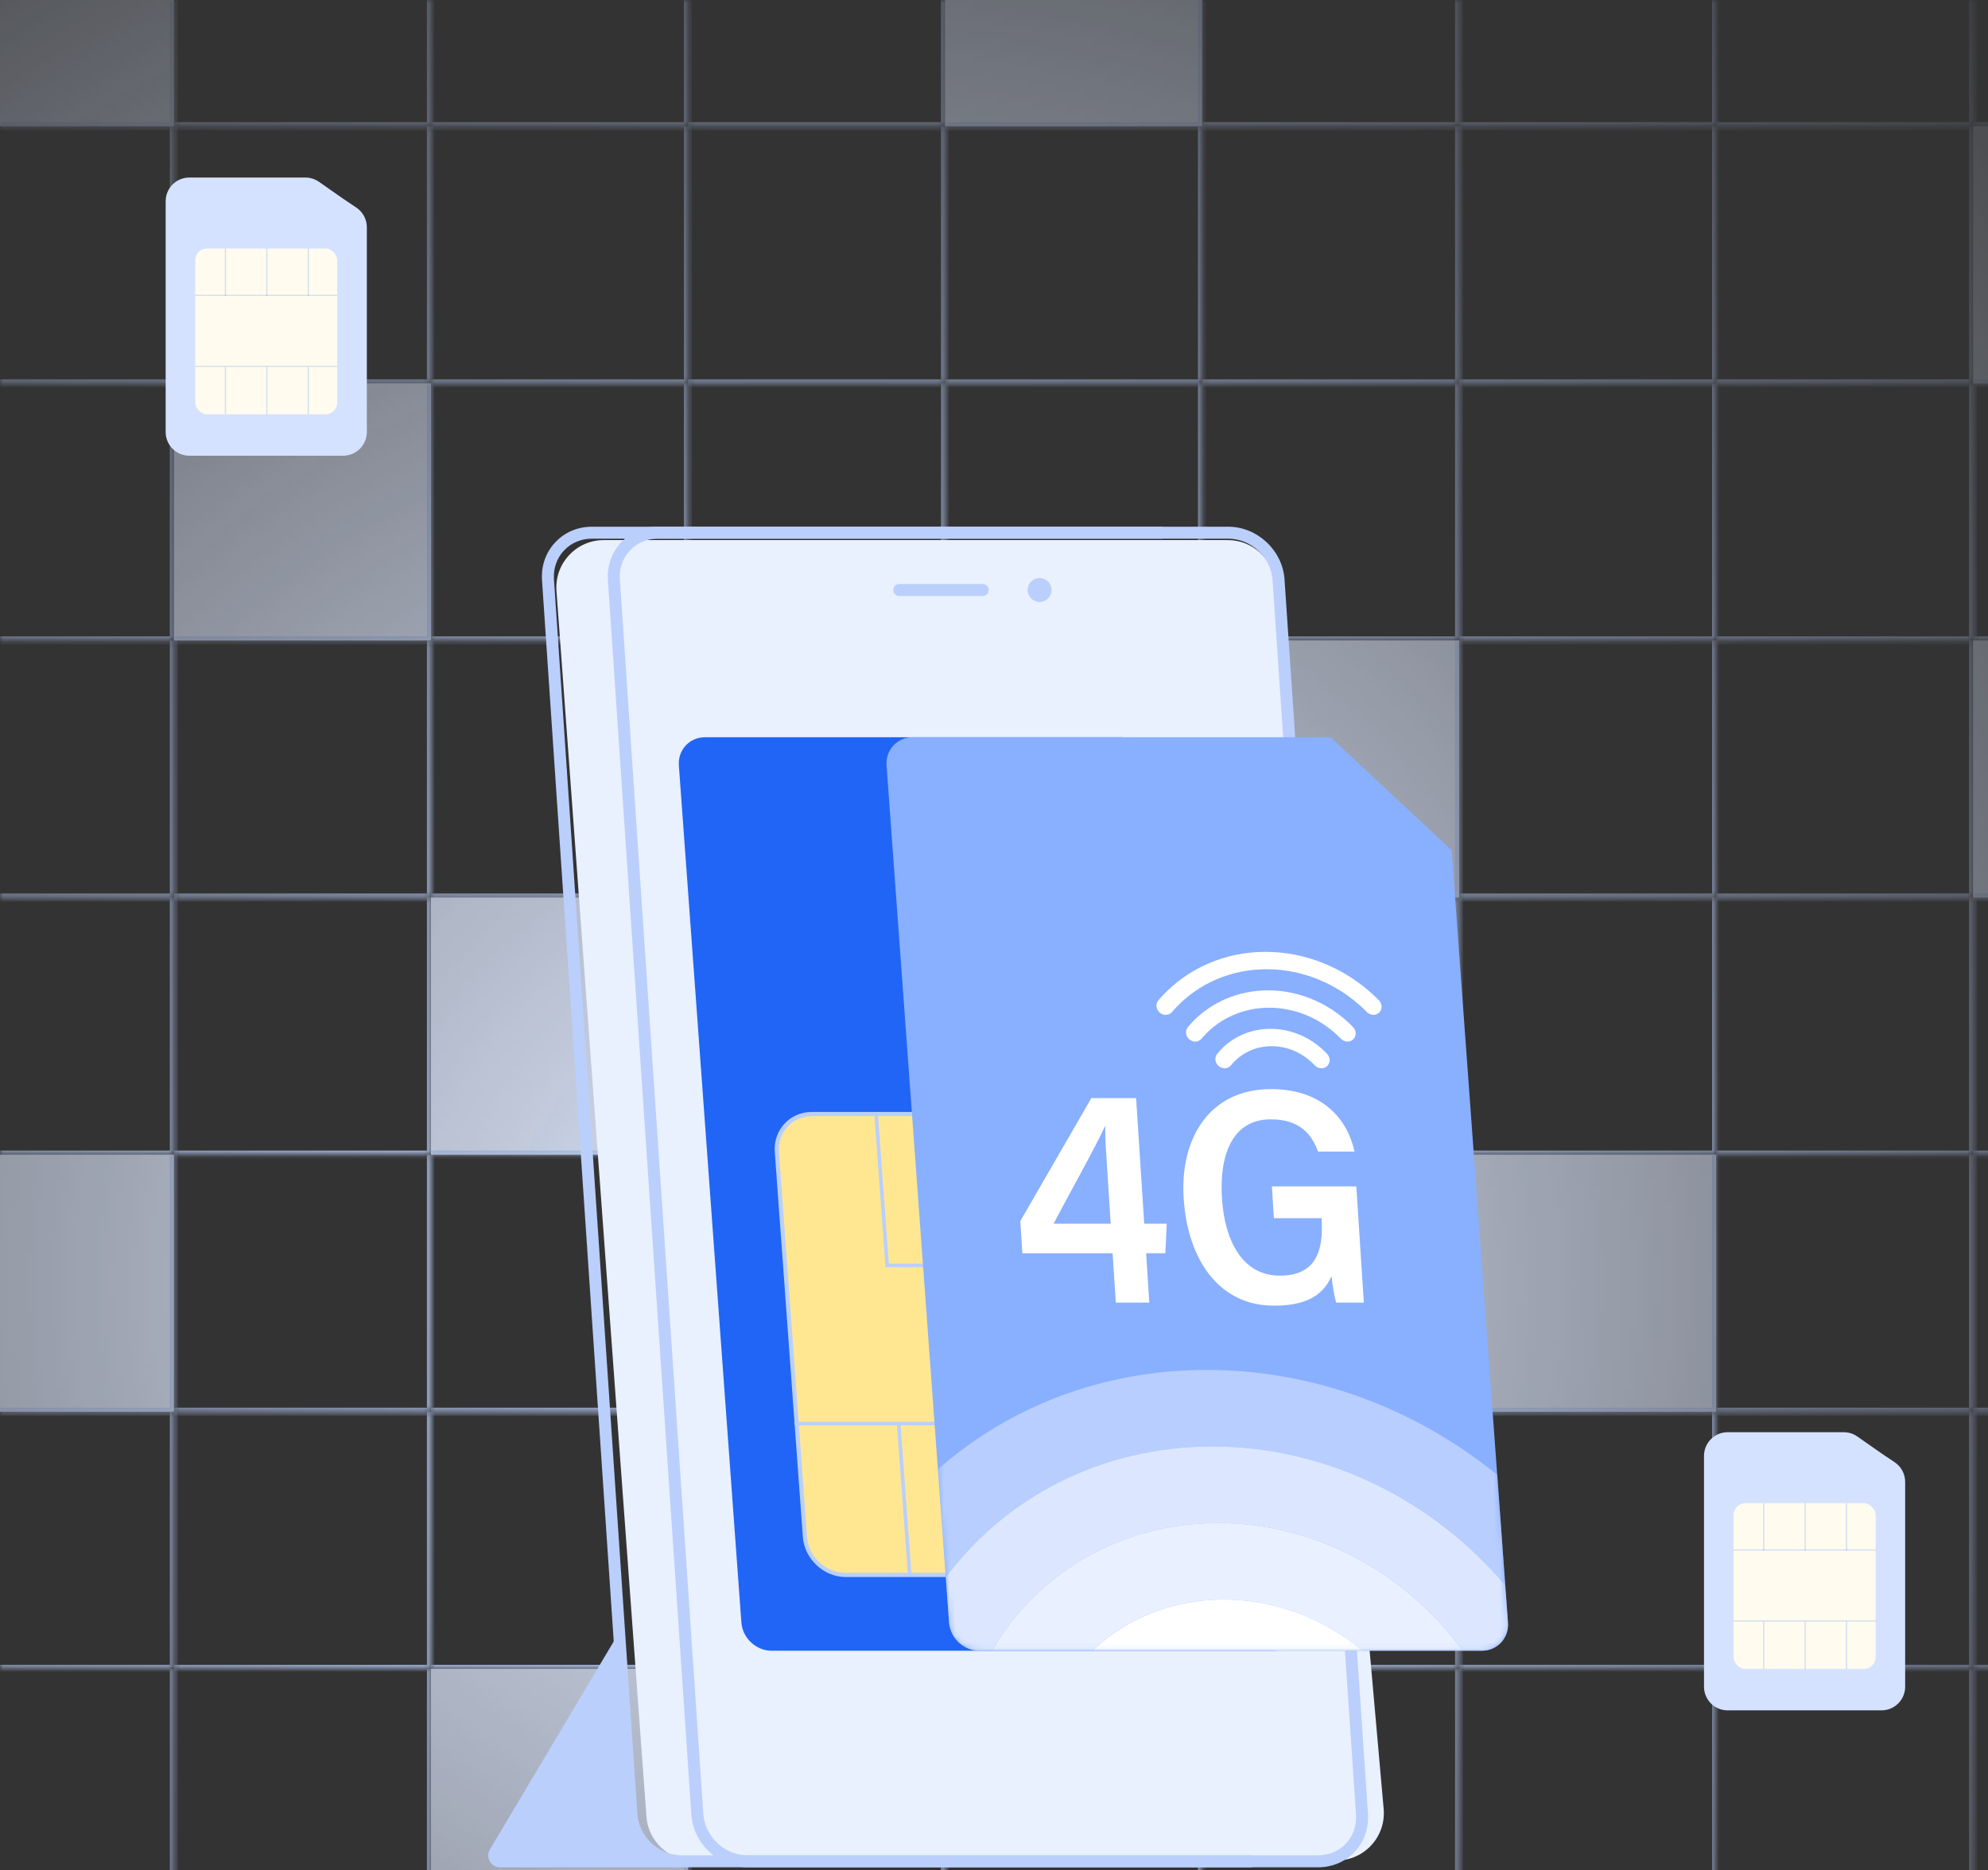 <svg width="336" height="316" viewBox="0 0 336 316" fill="none" xmlns="http://www.w3.org/2000/svg">
<rect x="0" y="0" width="336" height="316" fill="#333333" stroke="none"/>
<g clip-path="url(#clip0_1000_80643)">
<mask id="mask0_1000_80643" style="mask-type:alpha" maskUnits="userSpaceOnUse" x="-188" y="-109" width="652" height="652">
<rect width="651.636" height="651.636" transform="translate(-187.82 -109)" fill="url(#paint0_radial_1000_80643)"/>
</mask>
<g mask="url(#mask0_1000_80643)">
<g clip-path="url(#clip1_1000_80643)">
<mask id="path-3-inside-1_1000_80643" fill="white">
<path d="M-14.055 -22.115H29.388V21.327H-14.055V-22.115Z"/>
</mask>
<path d="M-14.055 -22.115H29.388V21.327H-14.055V-22.115Z" fill="#DEE8FE"/>
<path d="M29.388 21.327V22.006H30.067V21.327H29.388ZM29.388 -22.115H28.709V21.327H29.388H30.067V-22.115H29.388ZM29.388 21.327V20.648H-14.055V21.327V22.006H29.388V21.327Z" fill="#BACFFC" mask="url(#path-3-inside-1_1000_80643)"/>
<mask id="path-5-inside-2_1000_80643" fill="white">
<path d="M29.391 -22.115H72.833V21.327H29.391V-22.115Z"/>
</mask>
<path d="M72.833 21.327V22.006H73.512V21.327H72.833ZM72.833 -22.115H72.154V21.327H72.833H73.512V-22.115H72.833ZM72.833 21.327V20.648H29.391V21.327V22.006H72.833V21.327Z" fill="#BACFFC" mask="url(#path-5-inside-2_1000_80643)"/>
<mask id="path-7-inside-3_1000_80643" fill="white">
<path d="M72.836 -22.115H116.278V21.327H72.836V-22.115Z"/>
</mask>
<path d="M116.278 21.327V22.006H116.957V21.327H116.278ZM116.278 -22.115H115.6V21.327H116.278H116.957V-22.115H116.278ZM116.278 21.327V20.648H72.836V21.327V22.006H116.278V21.327Z" fill="#BACFFC" mask="url(#path-7-inside-3_1000_80643)"/>
<mask id="path-9-inside-4_1000_80643" fill="white">
<path d="M116.273 -22.115H159.716V21.327H116.273V-22.115Z"/>
</mask>
<path d="M159.716 21.327V22.006H160.395V21.327H159.716ZM159.716 -22.115H159.037V21.327H159.716H160.395V-22.115H159.716ZM159.716 21.327V20.648H116.273V21.327V22.006H159.716V21.327Z" fill="#BACFFC" mask="url(#path-9-inside-4_1000_80643)"/>
<mask id="path-11-inside-5_1000_80643" fill="white">
<path d="M159.719 -22.115H203.161V21.327H159.719V-22.115Z"/>
</mask>
<path d="M159.719 -22.115H203.161V21.327H159.719V-22.115Z" fill="#DEE8FE"/>
<path d="M203.161 21.327V22.006H203.84V21.327H203.161ZM203.161 -22.115H202.482V21.327H203.161H203.84V-22.115H203.161ZM203.161 21.327V20.648H159.719V21.327V22.006H203.161V21.327Z" fill="#BACFFC" mask="url(#path-11-inside-5_1000_80643)"/>
<mask id="path-13-inside-6_1000_80643" fill="white">
<path d="M203.164 -22.115H246.606V21.327H203.164V-22.115Z"/>
</mask>
<path d="M246.606 21.327V22.006H247.285V21.327H246.606ZM246.606 -22.115H245.928V21.327H246.606H247.285V-22.115H246.606ZM246.606 21.327V20.648H203.164V21.327V22.006H246.606V21.327Z" fill="#BACFFC" mask="url(#path-13-inside-6_1000_80643)"/>
<mask id="path-15-inside-7_1000_80643" fill="white">
<path d="M246.602 -22.115H290.044V21.327H246.602V-22.115Z"/>
</mask>
<path d="M290.044 21.327V22.006H290.723V21.327H290.044ZM290.044 -22.115H289.365V21.327H290.044H290.723V-22.115H290.044ZM290.044 21.327V20.648H246.602V21.327V22.006H290.044V21.327Z" fill="#BACFFC" mask="url(#path-15-inside-7_1000_80643)"/>
<mask id="path-17-inside-8_1000_80643" fill="white">
<path d="M290.047 -22.115H333.489V21.327H290.047V-22.115Z"/>
</mask>
<path d="M333.489 21.327V22.006H334.168V21.327H333.489ZM333.489 -22.115H332.81V21.327H333.489H334.168V-22.115H333.489ZM333.489 21.327V20.648H290.047V21.327V22.006H333.489V21.327Z" fill="#BACFFC" mask="url(#path-17-inside-8_1000_80643)"/>
<mask id="path-19-inside-9_1000_80643" fill="white">
<path d="M333.484 -22.115H376.927V21.327H333.484V-22.115Z"/>
</mask>
<path d="M376.927 21.327V22.006H377.606V21.327H376.927ZM376.927 -22.115H376.248V21.327H376.927H377.606V-22.115H376.927ZM376.927 21.327V20.648H333.484V21.327V22.006H376.927V21.327Z" fill="#BACFFC" mask="url(#path-19-inside-9_1000_80643)"/>
<mask id="path-21-inside-10_1000_80643" fill="white">
<path d="M-14.055 21.327H29.388V64.769H-14.055V21.327Z"/>
</mask>
<path d="M29.388 64.769V65.448H30.067V64.769H29.388ZM29.388 21.327H28.709V64.769H29.388H30.067V21.327H29.388ZM29.388 64.769V64.091H-14.055V64.769V65.448H29.388V64.769Z" fill="#BACFFC" mask="url(#path-21-inside-10_1000_80643)"/>
<mask id="path-23-inside-11_1000_80643" fill="white">
<path d="M29.391 21.327H72.833V64.769H29.391V21.327Z"/>
</mask>
<path d="M72.833 64.769V65.448H73.512V64.769H72.833ZM72.833 21.327H72.154V64.769H72.833H73.512V21.327H72.833ZM72.833 64.769V64.091H29.391V64.769V65.448H72.833V64.769Z" fill="#BACFFC" mask="url(#path-23-inside-11_1000_80643)"/>
<mask id="path-25-inside-12_1000_80643" fill="white">
<path d="M72.836 21.327H116.278V64.769H72.836V21.327Z"/>
</mask>
<path d="M116.278 64.769V65.448H116.957V64.769H116.278ZM116.278 21.327H115.6V64.769H116.278H116.957V21.327H116.278ZM116.278 64.769V64.091H72.836V64.769V65.448H116.278V64.769Z" fill="#BACFFC" mask="url(#path-25-inside-12_1000_80643)"/>
<mask id="path-27-inside-13_1000_80643" fill="white">
<path d="M116.273 21.327H159.716V64.769H116.273V21.327Z"/>
</mask>
<path d="M159.716 64.769V65.448H160.395V64.769H159.716ZM159.716 21.327H159.037V64.769H159.716H160.395V21.327H159.716ZM159.716 64.769V64.091H116.273V64.769V65.448H159.716V64.769Z" fill="#BACFFC" mask="url(#path-27-inside-13_1000_80643)"/>
<mask id="path-29-inside-14_1000_80643" fill="white">
<path d="M159.719 21.327H203.161V64.769H159.719V21.327Z"/>
</mask>
<path d="M203.161 64.769V65.448H203.84V64.769H203.161ZM203.161 21.327H202.482V64.769H203.161H203.84V21.327H203.161ZM203.161 64.769V64.091H159.719V64.769V65.448H203.161V64.769Z" fill="#BACFFC" mask="url(#path-29-inside-14_1000_80643)"/>
<mask id="path-31-inside-15_1000_80643" fill="white">
<path d="M203.164 21.327H246.606V64.769H203.164V21.327Z"/>
</mask>
<path d="M246.606 64.769V65.448H247.285V64.769H246.606ZM246.606 21.327H245.928V64.769H246.606H247.285V21.327H246.606ZM246.606 64.769V64.091H203.164V64.769V65.448H246.606V64.769Z" fill="#BACFFC" mask="url(#path-31-inside-15_1000_80643)"/>
<mask id="path-33-inside-16_1000_80643" fill="white">
<path d="M246.602 21.327H290.044V64.769H246.602V21.327Z"/>
</mask>
<path d="M290.044 64.769V65.448H290.723V64.769H290.044ZM290.044 21.327H289.365V64.769H290.044H290.723V21.327H290.044ZM290.044 64.769V64.091H246.602V64.769V65.448H290.044V64.769Z" fill="#BACFFC" mask="url(#path-33-inside-16_1000_80643)"/>
<mask id="path-35-inside-17_1000_80643" fill="white">
<path d="M290.047 21.327H333.489V64.769H290.047V21.327Z"/>
</mask>
<path d="M333.489 64.769V65.448H334.168V64.769H333.489ZM333.489 21.327H332.81V64.769H333.489H334.168V21.327H333.489ZM333.489 64.769V64.091H290.047V64.769V65.448H333.489V64.769Z" fill="#BACFFC" mask="url(#path-35-inside-17_1000_80643)"/>
<mask id="path-37-inside-18_1000_80643" fill="white">
<path d="M333.484 21.327H376.927V64.769H333.484V21.327Z"/>
</mask>
<path d="M333.484 21.327H376.927V64.769H333.484V21.327Z" fill="#DEE8FE"/>
<path d="M376.927 64.769V65.448H377.606V64.769H376.927ZM376.927 21.327H376.248V64.769H376.927H377.606V21.327H376.927ZM376.927 64.769V64.091H333.484V64.769V65.448H376.927V64.769Z" fill="#BACFFC" mask="url(#path-37-inside-18_1000_80643)"/>
<mask id="path-39-inside-19_1000_80643" fill="white">
<path d="M-14.055 64.769H29.388V108.212H-14.055V64.769Z"/>
</mask>
<path d="M29.388 108.212V108.891H30.067V108.212H29.388ZM29.388 64.769H28.709V108.212H29.388H30.067V64.769H29.388ZM29.388 108.212V107.533H-14.055V108.212V108.891H29.388V108.212Z" fill="#BACFFC" mask="url(#path-39-inside-19_1000_80643)"/>
<mask id="path-41-inside-20_1000_80643" fill="white">
<path d="M29.391 64.769H72.833V108.212H29.391V64.769Z"/>
</mask>
<path d="M29.391 64.769H72.833V108.212H29.391V64.769Z" fill="#DEE8FE"/>
<path d="M72.833 108.212V108.891H73.512V108.212H72.833ZM72.833 64.769H72.154V108.212H72.833H73.512V64.769H72.833ZM72.833 108.212V107.533H29.391V108.212V108.891H72.833V108.212Z" fill="#BACFFC" mask="url(#path-41-inside-20_1000_80643)"/>
<mask id="path-43-inside-21_1000_80643" fill="white">
<path d="M72.836 64.769H116.278V108.212H72.836V64.769Z"/>
</mask>
<path d="M116.278 108.212V108.891H116.957V108.212H116.278ZM116.278 64.769H115.6V108.212H116.278H116.957V64.769H116.278ZM116.278 108.212V107.533H72.836V108.212V108.891H116.278V108.212Z" fill="#BACFFC" mask="url(#path-43-inside-21_1000_80643)"/>
<mask id="path-45-inside-22_1000_80643" fill="white">
<path d="M116.273 64.769H159.716V108.212H116.273V64.769Z"/>
</mask>
<path d="M159.716 108.212V108.891H160.395V108.212H159.716ZM159.716 64.769H159.037V108.212H159.716H160.395V64.769H159.716ZM159.716 108.212V107.533H116.273V108.212V108.891H159.716V108.212Z" fill="#BACFFC" mask="url(#path-45-inside-22_1000_80643)"/>
<mask id="path-47-inside-23_1000_80643" fill="white">
<path d="M159.719 64.769H203.161V108.212H159.719V64.769Z"/>
</mask>
<path d="M203.161 108.212V108.891H203.84V108.212H203.161ZM203.161 64.769H202.482V108.212H203.161H203.84V64.769H203.161ZM203.161 108.212V107.533H159.719V108.212V108.891H203.161V108.212Z" fill="#BACFFC" mask="url(#path-47-inside-23_1000_80643)"/>
<mask id="path-49-inside-24_1000_80643" fill="white">
<path d="M203.164 64.769H246.606V108.212H203.164V64.769Z"/>
</mask>
<path d="M246.606 108.212V108.891H247.285V108.212H246.606ZM246.606 64.769H245.928V108.212H246.606H247.285V64.769H246.606ZM246.606 108.212V107.533H203.164V108.212V108.891H246.606V108.212Z" fill="#BACFFC" mask="url(#path-49-inside-24_1000_80643)"/>
<mask id="path-51-inside-25_1000_80643" fill="white">
<path d="M246.602 64.769H290.044V108.212H246.602V64.769Z"/>
</mask>
<path d="M290.044 108.212V108.891H290.723V108.212H290.044ZM290.044 64.769H289.365V108.212H290.044H290.723V64.769H290.044ZM290.044 108.212V107.533H246.602V108.212V108.891H290.044V108.212Z" fill="#BACFFC" mask="url(#path-51-inside-25_1000_80643)"/>
<mask id="path-53-inside-26_1000_80643" fill="white">
<path d="M290.047 64.769H333.489V108.212H290.047V64.769Z"/>
</mask>
<path d="M333.489 108.212V108.891H334.168V108.212H333.489ZM333.489 64.769H332.81V108.212H333.489H334.168V64.769H333.489ZM333.489 108.212V107.533H290.047V108.212V108.891H333.489V108.212Z" fill="#BACFFC" mask="url(#path-53-inside-26_1000_80643)"/>
<mask id="path-55-inside-27_1000_80643" fill="white">
<path d="M333.484 64.769H376.927V108.212H333.484V64.769Z"/>
</mask>
<path d="M376.927 108.212V108.891H377.606V108.212H376.927ZM376.927 64.769H376.248V108.212H376.927H377.606V64.769H376.927ZM376.927 108.212V107.533H333.484V108.212V108.891H376.927V108.212Z" fill="#BACFFC" mask="url(#path-55-inside-27_1000_80643)"/>
<mask id="path-57-inside-28_1000_80643" fill="white">
<path d="M-14.055 108.212H29.388V151.654H-14.055V108.212Z"/>
</mask>
<path d="M29.388 151.654V152.333H30.067V151.654H29.388ZM29.388 108.212H28.709V151.654H29.388H30.067V108.212H29.388ZM29.388 151.654V150.975H-14.055V151.654V152.333H29.388V151.654Z" fill="#BACFFC" mask="url(#path-57-inside-28_1000_80643)"/>
<mask id="path-59-inside-29_1000_80643" fill="white">
<path d="M29.391 108.212H72.833V151.654H29.391V108.212Z"/>
</mask>
<path d="M72.833 151.654V152.333H73.512V151.654H72.833ZM72.833 108.212H72.154V151.654H72.833H73.512V108.212H72.833ZM72.833 151.654V150.975H29.391V151.654V152.333H72.833V151.654Z" fill="#BACFFC" mask="url(#path-59-inside-29_1000_80643)"/>
<mask id="path-61-inside-30_1000_80643" fill="white">
<path d="M72.836 108.212H116.278V151.654H72.836V108.212Z"/>
</mask>
<path d="M116.278 151.654V152.333H116.957V151.654H116.278ZM116.278 108.212H115.6V151.654H116.278H116.957V108.212H116.278ZM116.278 151.654V150.975H72.836V151.654V152.333H116.278V151.654Z" fill="#BACFFC" mask="url(#path-61-inside-30_1000_80643)"/>
<mask id="path-63-inside-31_1000_80643" fill="white">
<path d="M116.273 108.212H159.716V151.654H116.273V108.212Z"/>
</mask>
<path d="M159.716 151.654V152.333H160.395V151.654H159.716ZM159.716 108.212H159.037V151.654H159.716H160.395V108.212H159.716ZM159.716 151.654V150.975H116.273V151.654V152.333H159.716V151.654Z" fill="#BACFFC" mask="url(#path-63-inside-31_1000_80643)"/>
<mask id="path-65-inside-32_1000_80643" fill="white">
<path d="M159.719 108.212H203.161V151.654H159.719V108.212Z"/>
</mask>
<path d="M203.161 151.654V152.333H203.84V151.654H203.161ZM203.161 108.212H202.482V151.654H203.161H203.84V108.212H203.161ZM203.161 151.654V150.975H159.719V151.654V152.333H203.161V151.654Z" fill="#BACFFC" mask="url(#path-65-inside-32_1000_80643)"/>
<mask id="path-67-inside-33_1000_80643" fill="white">
<path d="M203.164 108.212H246.606V151.654H203.164V108.212Z"/>
</mask>
<path d="M203.164 108.212H246.606V151.654H203.164V108.212Z" fill="#DEE8FE"/>
<path d="M246.606 151.654V152.333H247.285V151.654H246.606ZM246.606 108.212H245.928V151.654H246.606H247.285V108.212H246.606ZM246.606 151.654V150.975H203.164V151.654V152.333H246.606V151.654Z" fill="#BACFFC" mask="url(#path-67-inside-33_1000_80643)"/>
<mask id="path-69-inside-34_1000_80643" fill="white">
<path d="M246.602 108.212H290.044V151.654H246.602V108.212Z"/>
</mask>
<path d="M290.044 151.654V152.333H290.723V151.654H290.044ZM290.044 108.212H289.365V151.654H290.044H290.723V108.212H290.044ZM290.044 151.654V150.975H246.602V151.654V152.333H290.044V151.654Z" fill="#BACFFC" mask="url(#path-69-inside-34_1000_80643)"/>
<mask id="path-71-inside-35_1000_80643" fill="white">
<path d="M290.047 108.212H333.489V151.654H290.047V108.212Z"/>
</mask>
<path d="M333.489 151.654V152.333H334.168V151.654H333.489ZM333.489 108.212H332.81V151.654H333.489H334.168V108.212H333.489ZM333.489 151.654V150.975H290.047V151.654V152.333H333.489V151.654Z" fill="#BACFFC" mask="url(#path-71-inside-35_1000_80643)"/>
<mask id="path-73-inside-36_1000_80643" fill="white">
<path d="M333.484 108.212H376.927V151.654H333.484V108.212Z"/>
</mask>
<path d="M333.484 108.212H376.927V151.654H333.484V108.212Z" fill="#DEE8FE"/>
<path d="M376.927 151.654V152.333H377.606V151.654H376.927ZM376.927 108.212H376.248V151.654H376.927H377.606V108.212H376.927ZM376.927 151.654V150.975H333.484V151.654V152.333H376.927V151.654Z" fill="#BACFFC" mask="url(#path-73-inside-36_1000_80643)"/>
<mask id="path-75-inside-37_1000_80643" fill="white">
<path d="M-14.055 151.654H29.388V195.097H-14.055V151.654Z"/>
</mask>
<path d="M29.388 195.097V195.775H30.067V195.097H29.388ZM29.388 151.654H28.709V195.097H29.388H30.067V151.654H29.388ZM29.388 195.097V194.418H-14.055V195.097V195.775H29.388V195.097Z" fill="#BACFFC" mask="url(#path-75-inside-37_1000_80643)"/>
<mask id="path-77-inside-38_1000_80643" fill="white">
<path d="M29.391 151.654H72.833V195.097H29.391V151.654Z"/>
</mask>
<path d="M72.833 195.097V195.775H73.512V195.097H72.833ZM72.833 151.654H72.154V195.097H72.833H73.512V151.654H72.833ZM72.833 195.097V194.418H29.391V195.097V195.775H72.833V195.097Z" fill="#BACFFC" mask="url(#path-77-inside-38_1000_80643)"/>
<mask id="path-79-inside-39_1000_80643" fill="white">
<path d="M72.836 151.654H116.278V195.097H72.836V151.654Z"/>
</mask>
<path d="M72.836 151.654H116.278V195.097H72.836V151.654Z" fill="#DEE8FE"/>
<path d="M116.278 195.097V195.775H116.957V195.097H116.278ZM116.278 151.654H115.6V195.097H116.278H116.957V151.654H116.278ZM116.278 195.097V194.418H72.836V195.097V195.775H116.278V195.097Z" fill="#BACFFC" mask="url(#path-79-inside-39_1000_80643)"/>
<mask id="path-81-inside-40_1000_80643" fill="white">
<path d="M116.273 151.654H159.716V195.097H116.273V151.654Z"/>
</mask>
<path d="M159.716 195.097V195.775H160.395V195.097H159.716ZM159.716 151.654H159.037V195.097H159.716H160.395V151.654H159.716ZM159.716 195.097V194.418H116.273V195.097V195.775H159.716V195.097Z" fill="#BACFFC" mask="url(#path-81-inside-40_1000_80643)"/>
<mask id="path-83-inside-41_1000_80643" fill="white">
<path d="M159.719 151.654H203.161V195.097H159.719V151.654Z"/>
</mask>
<path d="M203.161 195.097V195.775H203.84V195.097H203.161ZM203.161 151.654H202.482V195.097H203.161H203.84V151.654H203.161ZM203.161 195.097V194.418H159.719V195.097V195.775H203.161V195.097Z" fill="#BACFFC" mask="url(#path-83-inside-41_1000_80643)"/>
<mask id="path-85-inside-42_1000_80643" fill="white">
<path d="M203.164 151.654H246.606V195.097H203.164V151.654Z"/>
</mask>
<path d="M246.606 195.097V195.775H247.285V195.097H246.606ZM246.606 151.654H245.928V195.097H246.606H247.285V151.654H246.606ZM246.606 195.097V194.418H203.164V195.097V195.775H246.606V195.097Z" fill="#BACFFC" mask="url(#path-85-inside-42_1000_80643)"/>
<mask id="path-87-inside-43_1000_80643" fill="white">
<path d="M246.602 151.654H290.044V195.097H246.602V151.654Z"/>
</mask>
<path d="M290.044 195.097V195.775H290.723V195.097H290.044ZM290.044 151.654H289.365V195.097H290.044H290.723V151.654H290.044ZM290.044 195.097V194.418H246.602V195.097V195.775H290.044V195.097Z" fill="#BACFFC" mask="url(#path-87-inside-43_1000_80643)"/>
<mask id="path-89-inside-44_1000_80643" fill="white">
<path d="M290.047 151.654H333.489V195.097H290.047V151.654Z"/>
</mask>
<path d="M333.489 195.097V195.775H334.168V195.097H333.489ZM333.489 151.654H332.81V195.097H333.489H334.168V151.654H333.489ZM333.489 195.097V194.418H290.047V195.097V195.775H333.489V195.097Z" fill="#BACFFC" mask="url(#path-89-inside-44_1000_80643)"/>
<mask id="path-91-inside-45_1000_80643" fill="white">
<path d="M333.484 151.654H376.927V195.097H333.484V151.654Z"/>
</mask>
<path d="M376.927 195.097V195.775H377.606V195.097H376.927ZM376.927 151.654H376.248V195.097H376.927H377.606V151.654H376.927ZM376.927 195.097V194.418H333.484V195.097V195.775H376.927V195.097Z" fill="#BACFFC" mask="url(#path-91-inside-45_1000_80643)"/>
<mask id="path-93-inside-46_1000_80643" fill="white">
<path d="M-14.055 195.097H29.388V238.539H-14.055V195.097Z"/>
</mask>
<path d="M-14.055 195.097H29.388V238.539H-14.055V195.097Z" fill="#DEE8FE"/>
<path d="M29.388 238.539V239.218H30.067V238.539H29.388ZM29.388 195.097H28.709V238.539H29.388H30.067V195.097H29.388ZM29.388 238.539V237.86H-14.055V238.539V239.218H29.388V238.539Z" fill="#BACFFC" mask="url(#path-93-inside-46_1000_80643)"/>
<mask id="path-95-inside-47_1000_80643" fill="white">
<path d="M29.391 195.097H72.833V238.539H29.391V195.097Z"/>
</mask>
<path d="M72.833 238.539V239.218H73.512V238.539H72.833ZM72.833 195.097H72.154V238.539H72.833H73.512V195.097H72.833ZM72.833 238.539V237.86H29.391V238.539V239.218H72.833V238.539Z" fill="#BACFFC" mask="url(#path-95-inside-47_1000_80643)"/>
<mask id="path-97-inside-48_1000_80643" fill="white">
<path d="M72.836 195.097H116.278V238.539H72.836V195.097Z"/>
</mask>
<path d="M116.278 238.539V239.218H116.957V238.539H116.278ZM116.278 195.097H115.6V238.539H116.278H116.957V195.097H116.278ZM116.278 238.539V237.86H72.836V238.539V239.218H116.278V238.539Z" fill="#BACFFC" mask="url(#path-97-inside-48_1000_80643)"/>
<mask id="path-99-inside-49_1000_80643" fill="white">
<path d="M116.273 195.097H159.716V238.539H116.273V195.097Z"/>
</mask>
<path d="M159.716 238.539V239.218H160.395V238.539H159.716ZM159.716 195.097H159.037V238.539H159.716H160.395V195.097H159.716ZM159.716 238.539V237.86H116.273V238.539V239.218H159.716V238.539Z" fill="#BACFFC" mask="url(#path-99-inside-49_1000_80643)"/>
<mask id="path-101-inside-50_1000_80643" fill="white">
<path d="M159.719 195.097H203.161V238.539H159.719V195.097Z"/>
</mask>
<path d="M203.161 238.539V239.218H203.84V238.539H203.161ZM203.161 195.097H202.482V238.539H203.161H203.84V195.097H203.161ZM203.161 238.539V237.86H159.719V238.539V239.218H203.161V238.539Z" fill="#BACFFC" mask="url(#path-101-inside-50_1000_80643)"/>
<mask id="path-103-inside-51_1000_80643" fill="white">
<path d="M203.164 195.097H246.606V238.539H203.164V195.097Z"/>
</mask>
<path d="M246.606 238.539V239.218H247.285V238.539H246.606ZM246.606 195.097H245.928V238.539H246.606H247.285V195.097H246.606ZM246.606 238.539V237.86H203.164V238.539V239.218H246.606V238.539Z" fill="#BACFFC" mask="url(#path-103-inside-51_1000_80643)"/>
<mask id="path-105-inside-52_1000_80643" fill="white">
<path d="M246.602 195.097H290.044V238.539H246.602V195.097Z"/>
</mask>
<path d="M246.602 195.097H290.044V238.539H246.602V195.097Z" fill="#DEE8FE"/>
<path d="M290.044 238.539V239.218H290.723V238.539H290.044ZM290.044 195.097H289.365V238.539H290.044H290.723V195.097H290.044ZM290.044 238.539V237.86H246.602V238.539V239.218H290.044V238.539Z" fill="#BACFFC" mask="url(#path-105-inside-52_1000_80643)"/>
<mask id="path-107-inside-53_1000_80643" fill="white">
<path d="M290.047 195.097H333.489V238.539H290.047V195.097Z"/>
</mask>
<path d="M333.489 238.539V239.218H334.168V238.539H333.489ZM333.489 195.097H332.81V238.539H333.489H334.168V195.097H333.489ZM333.489 238.539V237.86H290.047V238.539V239.218H333.489V238.539Z" fill="#BACFFC" mask="url(#path-107-inside-53_1000_80643)"/>
<mask id="path-109-inside-54_1000_80643" fill="white">
<path d="M333.484 195.097H376.927V238.539H333.484V195.097Z"/>
</mask>
<path d="M376.927 238.539V239.218H377.606V238.539H376.927ZM376.927 195.097H376.248V238.539H376.927H377.606V195.097H376.927ZM376.927 238.539V237.86H333.484V238.539V239.218H376.927V238.539Z" fill="#BACFFC" mask="url(#path-109-inside-54_1000_80643)"/>
<mask id="path-111-inside-55_1000_80643" fill="white">
<path d="M-14.055 238.539H29.388V281.981H-14.055V238.539Z"/>
</mask>
<path d="M29.388 281.981V282.66H30.067V281.981H29.388ZM29.388 238.539H28.709V281.981H29.388H30.067V238.539H29.388ZM29.388 281.981V281.303H-14.055V281.981V282.66H29.388V281.981Z" fill="#BACFFC" mask="url(#path-111-inside-55_1000_80643)"/>
<mask id="path-113-inside-56_1000_80643" fill="white">
<path d="M29.391 238.539H72.833V281.981H29.391V238.539Z"/>
</mask>
<path d="M72.833 281.981V282.66H73.512V281.981H72.833ZM72.833 238.539H72.154V281.981H72.833H73.512V238.539H72.833ZM72.833 281.981V281.303H29.391V281.981V282.66H72.833V281.981Z" fill="#BACFFC" mask="url(#path-113-inside-56_1000_80643)"/>
<mask id="path-115-inside-57_1000_80643" fill="white">
<path d="M72.836 238.539H116.278V281.981H72.836V238.539Z"/>
</mask>
<path d="M116.278 281.981V282.66H116.957V281.981H116.278ZM116.278 238.539H115.6V281.981H116.278H116.957V238.539H116.278ZM116.278 281.981V281.303H72.836V281.981V282.66H116.278V281.981Z" fill="#BACFFC" mask="url(#path-115-inside-57_1000_80643)"/>
<mask id="path-117-inside-58_1000_80643" fill="white">
<path d="M116.273 238.539H159.716V281.981H116.273V238.539Z"/>
</mask>
<path d="M159.716 281.981V282.66H160.395V281.981H159.716ZM159.716 238.539H159.037V281.981H159.716H160.395V238.539H159.716ZM159.716 281.981V281.303H116.273V281.981V282.66H159.716V281.981Z" fill="#BACFFC" mask="url(#path-117-inside-58_1000_80643)"/>
<mask id="path-119-inside-59_1000_80643" fill="white">
<path d="M159.719 238.539H203.161V281.981H159.719V238.539Z"/>
</mask>
<path d="M203.161 281.981V282.66H203.84V281.981H203.161ZM203.161 238.539H202.482V281.981H203.161H203.84V238.539H203.161ZM203.161 281.981V281.303H159.719V281.981V282.66H203.161V281.981Z" fill="#BACFFC" mask="url(#path-119-inside-59_1000_80643)"/>
<mask id="path-121-inside-60_1000_80643" fill="white">
<path d="M203.164 238.539H246.606V281.981H203.164V238.539Z"/>
</mask>
<path d="M246.606 281.981V282.66H247.285V281.981H246.606ZM246.606 238.539H245.928V281.981H246.606H247.285V238.539H246.606ZM246.606 281.981V281.303H203.164V281.981V282.66H246.606V281.981Z" fill="#BACFFC" mask="url(#path-121-inside-60_1000_80643)"/>
<mask id="path-123-inside-61_1000_80643" fill="white">
<path d="M246.602 238.539H290.044V281.981H246.602V238.539Z"/>
</mask>
<path d="M290.044 281.981V282.66H290.723V281.981H290.044ZM290.044 238.539H289.365V281.981H290.044H290.723V238.539H290.044ZM290.044 281.981V281.303H246.602V281.981V282.66H290.044V281.981Z" fill="#BACFFC" mask="url(#path-123-inside-61_1000_80643)"/>
<mask id="path-125-inside-62_1000_80643" fill="white">
<path d="M290.047 238.539H333.489V281.981H290.047V238.539Z"/>
</mask>
<path d="M333.489 281.981V282.66H334.168V281.981H333.489ZM333.489 238.539H332.81V281.981H333.489H334.168V238.539H333.489ZM333.489 281.981V281.303H290.047V281.981V282.66H333.489V281.981Z" fill="#BACFFC" mask="url(#path-125-inside-62_1000_80643)"/>
<mask id="path-127-inside-63_1000_80643" fill="white">
<path d="M333.484 238.539H376.927V281.981H333.484V238.539Z"/>
</mask>
<path d="M376.927 281.981V282.66H377.606V281.981H376.927ZM376.927 238.539H376.248V281.981H376.927H377.606V238.539H376.927ZM376.927 281.981V281.303H333.484V281.981V282.66H376.927V281.981Z" fill="#BACFFC" mask="url(#path-127-inside-63_1000_80643)"/>
<mask id="path-129-inside-64_1000_80643" fill="white">
<path d="M-14.055 281.981H29.388V325.424H-14.055V281.981Z"/>
</mask>
<path d="M29.388 325.424V326.103H30.067V325.424H29.388ZM29.388 281.981H28.709V325.424H29.388H30.067V281.981H29.388ZM29.388 325.424V324.745H-14.055V325.424V326.103H29.388V325.424Z" fill="#BACFFC" mask="url(#path-129-inside-64_1000_80643)"/>
<mask id="path-131-inside-65_1000_80643" fill="white">
<path d="M29.391 281.981H72.833V325.424H29.391V281.981Z"/>
</mask>
<path d="M72.833 325.424V326.103H73.512V325.424H72.833ZM72.833 281.981H72.154V325.424H72.833H73.512V281.981H72.833ZM72.833 325.424V324.745H29.391V325.424V326.103H72.833V325.424Z" fill="#BACFFC" mask="url(#path-131-inside-65_1000_80643)"/>
<mask id="path-133-inside-66_1000_80643" fill="white">
<path d="M72.836 281.981H116.278V325.424H72.836V281.981Z"/>
</mask>
<path d="M72.836 281.981H116.278V325.424H72.836V281.981Z" fill="#DEE8FE"/>
<path d="M116.278 325.424V326.103H116.957V325.424H116.278ZM116.278 281.981H115.6V325.424H116.278H116.957V281.981H116.278ZM116.278 325.424V324.745H72.836V325.424V326.103H116.278V325.424Z" fill="#BACFFC" mask="url(#path-133-inside-66_1000_80643)"/>
<mask id="path-135-inside-67_1000_80643" fill="white">
<path d="M116.273 281.981H159.716V325.424H116.273V281.981Z"/>
</mask>
<path d="M159.716 325.424V326.103H160.395V325.424H159.716ZM159.716 281.981H159.037V325.424H159.716H160.395V281.981H159.716ZM159.716 325.424V324.745H116.273V325.424V326.103H159.716V325.424Z" fill="#BACFFC" mask="url(#path-135-inside-67_1000_80643)"/>
<mask id="path-137-inside-68_1000_80643" fill="white">
<path d="M159.719 281.981H203.161V325.424H159.719V281.981Z"/>
</mask>
<path d="M203.161 325.424V326.103H203.84V325.424H203.161ZM203.161 281.981H202.482V325.424H203.161H203.84V281.981H203.161ZM203.161 325.424V324.745H159.719V325.424V326.103H203.161V325.424Z" fill="#BACFFC" mask="url(#path-137-inside-68_1000_80643)"/>
<mask id="path-139-inside-69_1000_80643" fill="white">
<path d="M203.164 281.981H246.606V325.424H203.164V281.981Z"/>
</mask>
<path d="M246.606 325.424V326.103H247.285V325.424H246.606ZM246.606 281.981H245.928V325.424H246.606H247.285V281.981H246.606ZM246.606 325.424V324.745H203.164V325.424V326.103H246.606V325.424Z" fill="#BACFFC" mask="url(#path-139-inside-69_1000_80643)"/>
<mask id="path-141-inside-70_1000_80643" fill="white">
<path d="M246.602 281.981H290.044V325.424H246.602V281.981Z"/>
</mask>
<path d="M290.044 325.424V326.103H290.723V325.424H290.044ZM290.044 281.981H289.365V325.424H290.044H290.723V281.981H290.044ZM290.044 325.424V324.745H246.602V325.424V326.103H290.044V325.424Z" fill="#BACFFC" mask="url(#path-141-inside-70_1000_80643)"/>
<mask id="path-143-inside-71_1000_80643" fill="white">
<path d="M290.047 281.981H333.489V325.424H290.047V281.981Z"/>
</mask>
<path d="M333.489 325.424V326.103H334.168V325.424H333.489ZM333.489 281.981H332.81V325.424H333.489H334.168V281.981H333.489ZM333.489 325.424V324.745H290.047V325.424V326.103H333.489V325.424Z" fill="#BACFFC" mask="url(#path-143-inside-71_1000_80643)"/>
<mask id="path-145-inside-72_1000_80643" fill="white">
<path d="M333.484 281.981H376.927V325.424H333.484V281.981Z"/>
</mask>
<path d="M376.927 325.424V326.103H377.606V325.424H376.927ZM376.927 281.981H376.248V325.424H376.927H377.606V281.981H376.927ZM376.927 325.424V324.745H333.484V325.424V326.103H376.927V325.424Z" fill="#BACFFC" mask="url(#path-145-inside-72_1000_80643)"/>
</g>
<rect x="-187.481" y="-108.661" width="650.957" height="650.957" stroke="#BACFFC" stroke-width="0.679"/>
</g>
<path d="M207.538 91.26H113.328C108.679 91.26 105.009 95.209 105.349 99.846L120.555 306.954C120.861 311.134 124.342 314.368 128.533 314.368H225.89C230.587 314.368 234.273 310.341 233.859 305.662L215.507 98.554C215.141 94.425 211.683 91.26 207.538 91.26Z" fill="#E9F0FE"/>
<path d="M196.242 91.26H102.031C97.382 91.26 93.712 95.209 94.052 99.846L109.258 306.954C109.565 311.134 113.045 314.368 117.236 314.368H214.593C219.29 314.368 222.976 310.341 222.562 305.662L204.21 98.554C203.844 94.425 200.386 91.26 196.242 91.26Z" fill="#E9F0FE"/>
<path d="M111.181 91.022C109.341 91.022 107.662 91.735 106.454 93.028C105.24 94.326 104.641 96.058 104.766 97.905L118.868 306.476C119.129 310.347 122.49 313.495 126.359 313.495H222.772C224.611 313.495 226.292 312.783 227.499 311.491C228.712 310.192 229.312 308.461 229.187 306.612L215.084 98.042C214.822 94.172 211.462 91.022 207.593 91.022H111.181ZM222.772 315.52H126.359C121.447 315.52 117.181 311.523 116.849 306.612L102.748 98.042C102.584 95.629 103.376 93.357 104.975 91.647C106.57 89.938 108.774 89 111.181 89H207.593C212.505 89 216.772 92.995 217.103 97.905L231.206 306.476C231.368 308.889 230.578 311.16 228.978 312.873C227.381 314.579 225.178 315.52 222.772 315.52Z" fill="#BACFFC"/>
<path d="M211.632 315.52H115.219C110.307 315.52 106.041 311.523 105.709 306.612L91.607 98.042C91.444 95.629 92.235 93.357 93.835 91.647C95.43 89.938 97.634 89 100.04 89H196.452V91.022H100.04C98.2 91.022 96.521 91.735 95.313 93.028C94.1 94.326 93.501 96.058 93.626 97.905L107.727 306.476C107.989 310.347 111.349 313.495 115.219 313.495H211.632V315.52Z" fill="#BACFFC"/>
<path d="M166.094 100.702H151.988C151.429 100.702 150.977 100.248 150.977 99.691C150.977 99.132 151.429 98.678 151.988 98.678H166.094C166.653 98.678 167.107 99.132 167.107 99.691C167.107 100.248 166.653 100.702 166.094 100.702Z" fill="#BACFFC"/>
<path d="M175.7 101.71C174.586 101.71 173.68 100.803 173.68 99.691C173.68 98.577 174.586 97.67 175.7 97.67C176.814 97.67 177.721 98.577 177.721 99.691C177.721 100.803 176.814 101.71 175.7 101.71Z" fill="#BACFFC"/>
<path d="M210.245 143.647L219.767 274.148C219.959 276.787 217.974 278.928 215.335 278.928H130.433C127.793 278.928 125.496 276.787 125.304 274.148L114.739 129.353C114.547 126.711 116.531 124.571 119.171 124.571H189.778C197.77 132.022 202.253 136.198 210.245 143.647Z" fill="#2065F5"/>
<path d="M202.191 194.663L206.937 259.69C207.194 263.24 204.527 266.117 200.978 266.117H142.939C139.389 266.117 136.302 263.24 136.043 259.69L131.299 194.663C131.04 191.113 133.707 188.234 137.257 188.234H195.295C198.845 188.234 201.933 191.113 202.191 194.663Z" fill="#FFE792"/>
<path d="M136.405 259.691C136.649 263.039 139.573 265.762 142.92 265.762H200.957C204.305 265.762 206.83 263.039 206.585 259.691L201.842 194.663C201.597 191.315 198.675 188.592 195.328 188.592H137.289C133.942 188.592 131.417 191.315 131.661 194.663L136.405 259.691ZM202.554 194.663L207.298 259.691C207.572 263.431 204.75 266.475 201.01 266.475H142.971C139.231 266.475 135.965 263.431 135.692 259.691L130.948 194.663C130.675 190.923 133.496 187.879 137.236 187.879H195.275C199.015 187.879 202.281 190.923 202.554 194.663Z" fill="#BACFFC"/>
<path d="M205.158 240.231L205.203 240.837H134.31L134.266 240.231H205.158Z" fill="#BACFFC"/>
<path d="M203.219 213.517L203.262 214.123H149.656L149.914 213.517H203.219Z" fill="#BACFFC"/>
<path d="M152.192 240.534L154.064 266.192H153.457L151.586 240.534H152.192Z" fill="#BACFFC"/>
<path d="M170.395 240.534L172.268 266.192H171.66L169.789 240.534H170.395Z" fill="white"/>
<path d="M188.615 240.534L190.488 266.192H189.881L188.008 240.534H188.615Z" fill="white"/>
<path d="M148.373 188.162L150.246 213.82L149.661 214.123L147.766 188.162H148.373Z" fill="#BACFFC"/>
<path d="M166.584 188.162L168.457 213.82H167.849L165.977 188.162H166.584Z" fill="white"/>
<path d="M184.795 188.162L186.666 213.82H186.06L184.188 188.162H184.795Z" fill="white"/>
<path d="M245.347 143.647L254.868 274.148C255.061 276.787 253.078 278.928 250.437 278.928H165.534C162.895 278.928 160.598 276.787 160.405 274.148L149.841 129.353C149.649 126.711 151.634 124.571 154.273 124.571H224.882C232.874 132.022 237.355 136.198 245.347 143.647Z" fill="#89AFFF"/>
<mask id="mask1_1000_80643" style="mask-type:luminance" maskUnits="userSpaceOnUse" x="149" y="124" width="106" height="155">
<path d="M245.347 143.647L254.868 274.148C255.061 276.787 253.078 278.928 250.437 278.928H165.534C162.895 278.928 160.598 276.787 160.405 274.148L149.841 129.353C149.649 126.711 151.634 124.571 154.273 124.571H224.882C232.874 132.022 237.355 136.198 245.347 143.647Z" fill="white"/>
</mask>
<g mask="url(#mask1_1000_80643)">
<path d="M254.418 267.883C242.34 253.603 224.374 244.408 204.931 244.408C186.114 244.408 169.938 253.02 159.856 266.52L158.523 248.274C170.436 237.783 186.247 231.476 203.987 231.476C222.239 231.476 239.42 238.151 253.054 249.192L254.418 267.883Z" fill="#B7CEFF"/>
</g>
<mask id="mask2_1000_80643" style="mask-type:luminance" maskUnits="userSpaceOnUse" x="149" y="124" width="106" height="155">
<path d="M245.347 143.647L254.868 274.148C255.061 276.787 253.078 278.928 250.437 278.928H165.534C162.895 278.928 160.598 276.787 160.405 274.148L149.841 129.353C149.649 126.711 151.634 124.571 154.273 124.571H224.882C232.874 132.022 237.355 136.198 245.347 143.647Z" fill="white"/>
</mask>
<g mask="url(#mask2_1000_80643)">
<path d="M250.438 278.928H247.212C237.806 265.934 222.528 257.343 205.87 257.343C189.21 257.343 175.186 265.934 167.676 278.928H165.536C162.896 278.928 160.599 276.787 160.407 274.148L159.852 266.521C169.934 253.021 186.109 244.409 204.926 244.409C224.369 244.409 242.335 253.604 254.414 267.884L254.87 274.148C254.879 274.266 254.883 274.383 254.883 274.499C254.883 276.976 252.959 278.928 250.438 278.928Z" fill="#DCE7FF"/>
</g>
<mask id="mask3_1000_80643" style="mask-type:luminance" maskUnits="userSpaceOnUse" x="149" y="124" width="106" height="155">
<path d="M245.347 143.647L254.868 274.148C255.061 276.787 253.078 278.928 250.437 278.928H165.534C162.895 278.928 160.598 276.787 160.405 274.148L149.841 129.353C149.649 126.711 151.634 124.571 154.273 124.571H224.882C232.874 132.022 237.355 136.198 245.347 143.647Z" fill="white"/>
</mask>
<g mask="url(#mask3_1000_80643)">
<path d="M247.208 278.928H230.286C223.81 273.544 215.571 270.275 206.808 270.275C198.047 270.275 190.285 273.544 184.595 278.928H167.672C175.182 265.934 189.206 257.343 205.866 257.343C222.524 257.343 237.802 265.934 247.208 278.928Z" fill="#E9F0FF"/>
</g>
<mask id="mask4_1000_80643" style="mask-type:luminance" maskUnits="userSpaceOnUse" x="149" y="124" width="106" height="155">
<path d="M245.347 143.647L254.868 274.148C255.061 276.787 253.078 278.928 250.437 278.928H165.534C162.895 278.928 160.598 276.787 160.405 274.148L149.841 129.353C149.649 126.711 151.634 124.571 154.273 124.571H224.882C232.874 132.022 237.355 136.198 245.347 143.647Z" fill="white"/>
</mask>
<g mask="url(#mask4_1000_80643)">
<path d="M230.301 278.928H184.609C190.299 273.544 198.062 270.275 206.822 270.275C215.585 270.275 223.824 273.544 230.301 278.928Z" fill="white"/>
</g>
<path d="M233.056 169.023C232.798 168.762 232.533 168.502 232.265 168.251C229.79 165.928 226.966 164.103 223.871 162.828C220.665 161.507 217.306 160.838 213.892 160.838C210.475 160.838 207.204 161.507 204.168 162.828C201.237 164.103 198.649 165.928 196.475 168.251C196.241 168.502 196.007 168.762 195.783 169.023C195.286 169.605 195.374 170.523 195.979 171.072L196.019 171.106C196.305 171.351 196.658 171.483 197.024 171.483L197.069 171.482C197.465 171.47 197.822 171.302 198.071 171.01C198.269 170.779 198.475 170.549 198.684 170.326C200.606 168.272 202.895 166.657 205.486 165.531C208.168 164.365 211.06 163.772 214.08 163.772C217.101 163.772 220.069 164.365 222.903 165.531C225.639 166.657 228.136 168.272 230.323 170.326C230.561 170.549 230.796 170.779 231.024 171.01C231.312 171.302 231.69 171.47 232.088 171.482C232.484 171.493 232.854 171.349 233.123 171.072C233.658 170.523 233.628 169.605 233.056 169.023Z" fill="white"/>
<path d="M227.976 172.848C226.137 171.123 224.04 169.766 221.739 168.82C219.356 167.839 216.861 167.341 214.322 167.341C211.784 167.341 209.354 167.839 207.098 168.82C204.919 169.766 202.995 171.123 201.38 172.848C201.173 173.073 200.965 173.306 200.767 173.544C200.27 174.136 200.358 175.034 200.967 175.585L201.005 175.619C201.292 175.863 201.646 175.996 202.01 175.996C202.027 175.996 202.046 175.996 202.063 175.996C202.463 175.981 202.82 175.811 203.068 175.514C203.236 175.314 203.412 175.116 203.59 174.925C204.954 173.467 206.577 172.321 208.416 171.523C210.319 170.695 212.369 170.276 214.513 170.276C216.655 170.276 218.762 170.695 220.771 171.523C222.711 172.321 224.483 173.467 226.034 174.925C226.238 175.116 226.44 175.314 226.633 175.514C226.92 175.811 227.3 175.981 227.702 175.996C228.087 176.009 228.442 175.875 228.709 175.619L228.743 175.585C229.281 175.034 229.253 174.136 228.679 173.542C228.453 173.308 228.216 173.074 227.976 172.848Z" fill="white"/>
<path d="M223.667 177.447C221.192 175.123 218.02 173.843 214.734 173.843C211.448 173.843 208.44 175.123 206.267 177.447C206.074 177.652 205.889 177.867 205.713 178.086C205.241 178.673 205.338 179.559 205.936 180.101C206.226 180.365 206.601 180.51 206.979 180.51C206.999 180.51 207.022 180.51 207.042 180.51C207.442 180.492 207.812 180.309 208.057 180.004C208.19 179.839 208.33 179.679 208.476 179.522C210.13 177.753 212.42 176.777 214.923 176.777C217.425 176.777 219.84 177.753 221.725 179.522C221.891 179.679 222.052 179.839 222.207 180.004C222.489 180.309 222.883 180.492 223.285 180.51C223.689 180.527 224.07 180.378 224.339 180.101C224.868 179.559 224.852 178.673 224.302 178.086C224.098 177.867 223.885 177.652 223.667 177.447Z" fill="white"/>
<path d="M187.191 198.481C186.963 194.939 186.772 192.477 186.797 190.217C185.12 193.911 180.492 202.119 178.073 206.772H187.726L187.191 198.481ZM188.587 220.105L188.047 211.759H172.795L172.445 206.33L184.453 185.544H192.019L193.389 206.772H197.2L196.957 211.759H193.711L194.249 220.105H188.587Z" fill="white"/>
<path d="M230.505 220.104H225.823C225.524 218.99 225.244 217.394 225.042 215.629C223.438 219.358 219.977 220.622 215.304 220.622C205.999 220.622 200.722 212.799 200.057 202.497C199.395 192.248 204.502 184.025 214.808 184.025C222.965 184.025 227.597 188.524 228.926 194.581H222.756C221.773 191.786 219.758 189.133 214.795 189.133C208.208 189.133 206.061 195.257 206.53 202.533C206.986 209.589 209.954 215.551 216.311 215.551C222.446 215.551 223.709 211.285 223.369 206.028L223.358 205.841H215.309L214.963 200.465H229.238C229.911 210.889 230.448 219.196 230.505 220.104Z" fill="white"/>
<path d="M82.801 312.496L104.807 275.545L106.743 305.428V305.755C106.743 310.682 110.382 314.852 115.263 315.519H84.519C82.967 315.519 82.007 313.829 82.801 312.496Z" fill="#BACFFC"/>
<path d="M28 34C28 31.791 29.791 30 32 30H51.621C52.441 30 53.242 30.252 53.914 30.723L57.952 33.549L60.23 35.078C61.336 35.821 62 37.066 62 38.399V73C62 75.209 60.209 77 58 77H32C29.791 77 28 75.209 28 73V34Z" fill="#D5E2FF"/>
<rect x="33" y="42" width="24" height="28" rx="2" fill="#FFFCEF"/>
<line opacity="0.2" x1="38.1" y1="62" x2="38.1" y2="70" stroke="#2065F5" stroke-width="0.2"/>
<line opacity="0.2" x1="38.1" y1="42" x2="38.1" y2="50" stroke="#2065F5" stroke-width="0.2"/>
<line opacity="0.2" x1="45.1" y1="62" x2="45.1" y2="70" stroke="#2065F5" stroke-width="0.2"/>
<line opacity="0.2" x1="45.1" y1="42" x2="45.1" y2="50" stroke="#2065F5" stroke-width="0.2"/>
<line opacity="0.2" x1="52.1" y1="62" x2="52.1" y2="70" stroke="#2065F5" stroke-width="0.2"/>
<line opacity="0.2" x1="52.1" y1="42" x2="52.1" y2="50" stroke="#2065F5" stroke-width="0.2"/>
<line opacity="0.2" x1="33" y1="61.9" x2="57" y2="61.9" stroke="#2065F5" stroke-width="0.2"/>
<line opacity="0.2" x1="33" y1="49.9" x2="57" y2="49.9" stroke="#2065F5" stroke-width="0.2"/>
<path d="M288 246C288 243.791 289.791 242 292 242H311.621C312.442 242 313.242 242.252 313.915 242.723L317.952 245.549L320.23 247.078C321.336 247.821 322 249.066 322 250.399V285C322 287.209 320.209 289 318 289H292C289.791 289 288 287.209 288 285V246Z" fill="#D5E2FF"/>
<rect x="293" y="254" width="24" height="28" rx="2" fill="#FFFCEF"/>
<line opacity="0.2" x1="298.1" y1="274" x2="298.1" y2="282" stroke="#2065F5" stroke-width="0.2"/>
<line opacity="0.2" x1="298.1" y1="254" x2="298.1" y2="262" stroke="#2065F5" stroke-width="0.2"/>
<line opacity="0.2" x1="305.1" y1="274" x2="305.1" y2="282" stroke="#2065F5" stroke-width="0.2"/>
<line opacity="0.2" x1="305.1" y1="254" x2="305.1" y2="262" stroke="#2065F5" stroke-width="0.2"/>
<line opacity="0.2" x1="312.1" y1="274" x2="312.1" y2="282" stroke="#2065F5" stroke-width="0.2"/>
<line opacity="0.2" x1="312.1" y1="254" x2="312.1" y2="262" stroke="#2065F5" stroke-width="0.2"/>
<line opacity="0.2" x1="293" y1="273.9" x2="317" y2="273.9" stroke="#2065F5" stroke-width="0.2"/>
<line opacity="0.2" x1="293" y1="261.9" x2="317" y2="261.9" stroke="#2065F5" stroke-width="0.2"/>
</g>
<defs>
<radialGradient id="paint0_radial_1000_80643" cx="0" cy="0" r="1" gradientUnits="userSpaceOnUse" gradientTransform="translate(325.818 325.818) rotate(90) scale(325.818 325.818)">
<stop/>
<stop offset="1" stop-opacity="0"/>
</radialGradient>
<clipPath id="clip0_1000_80643">
<rect width="336" height="316" fill="white"/>
</clipPath>
<clipPath id="clip1_1000_80643">
<rect x="-187.82" y="-109" width="651.636" height="651.636" fill="white"/>
</clipPath>
</defs>
</svg>
